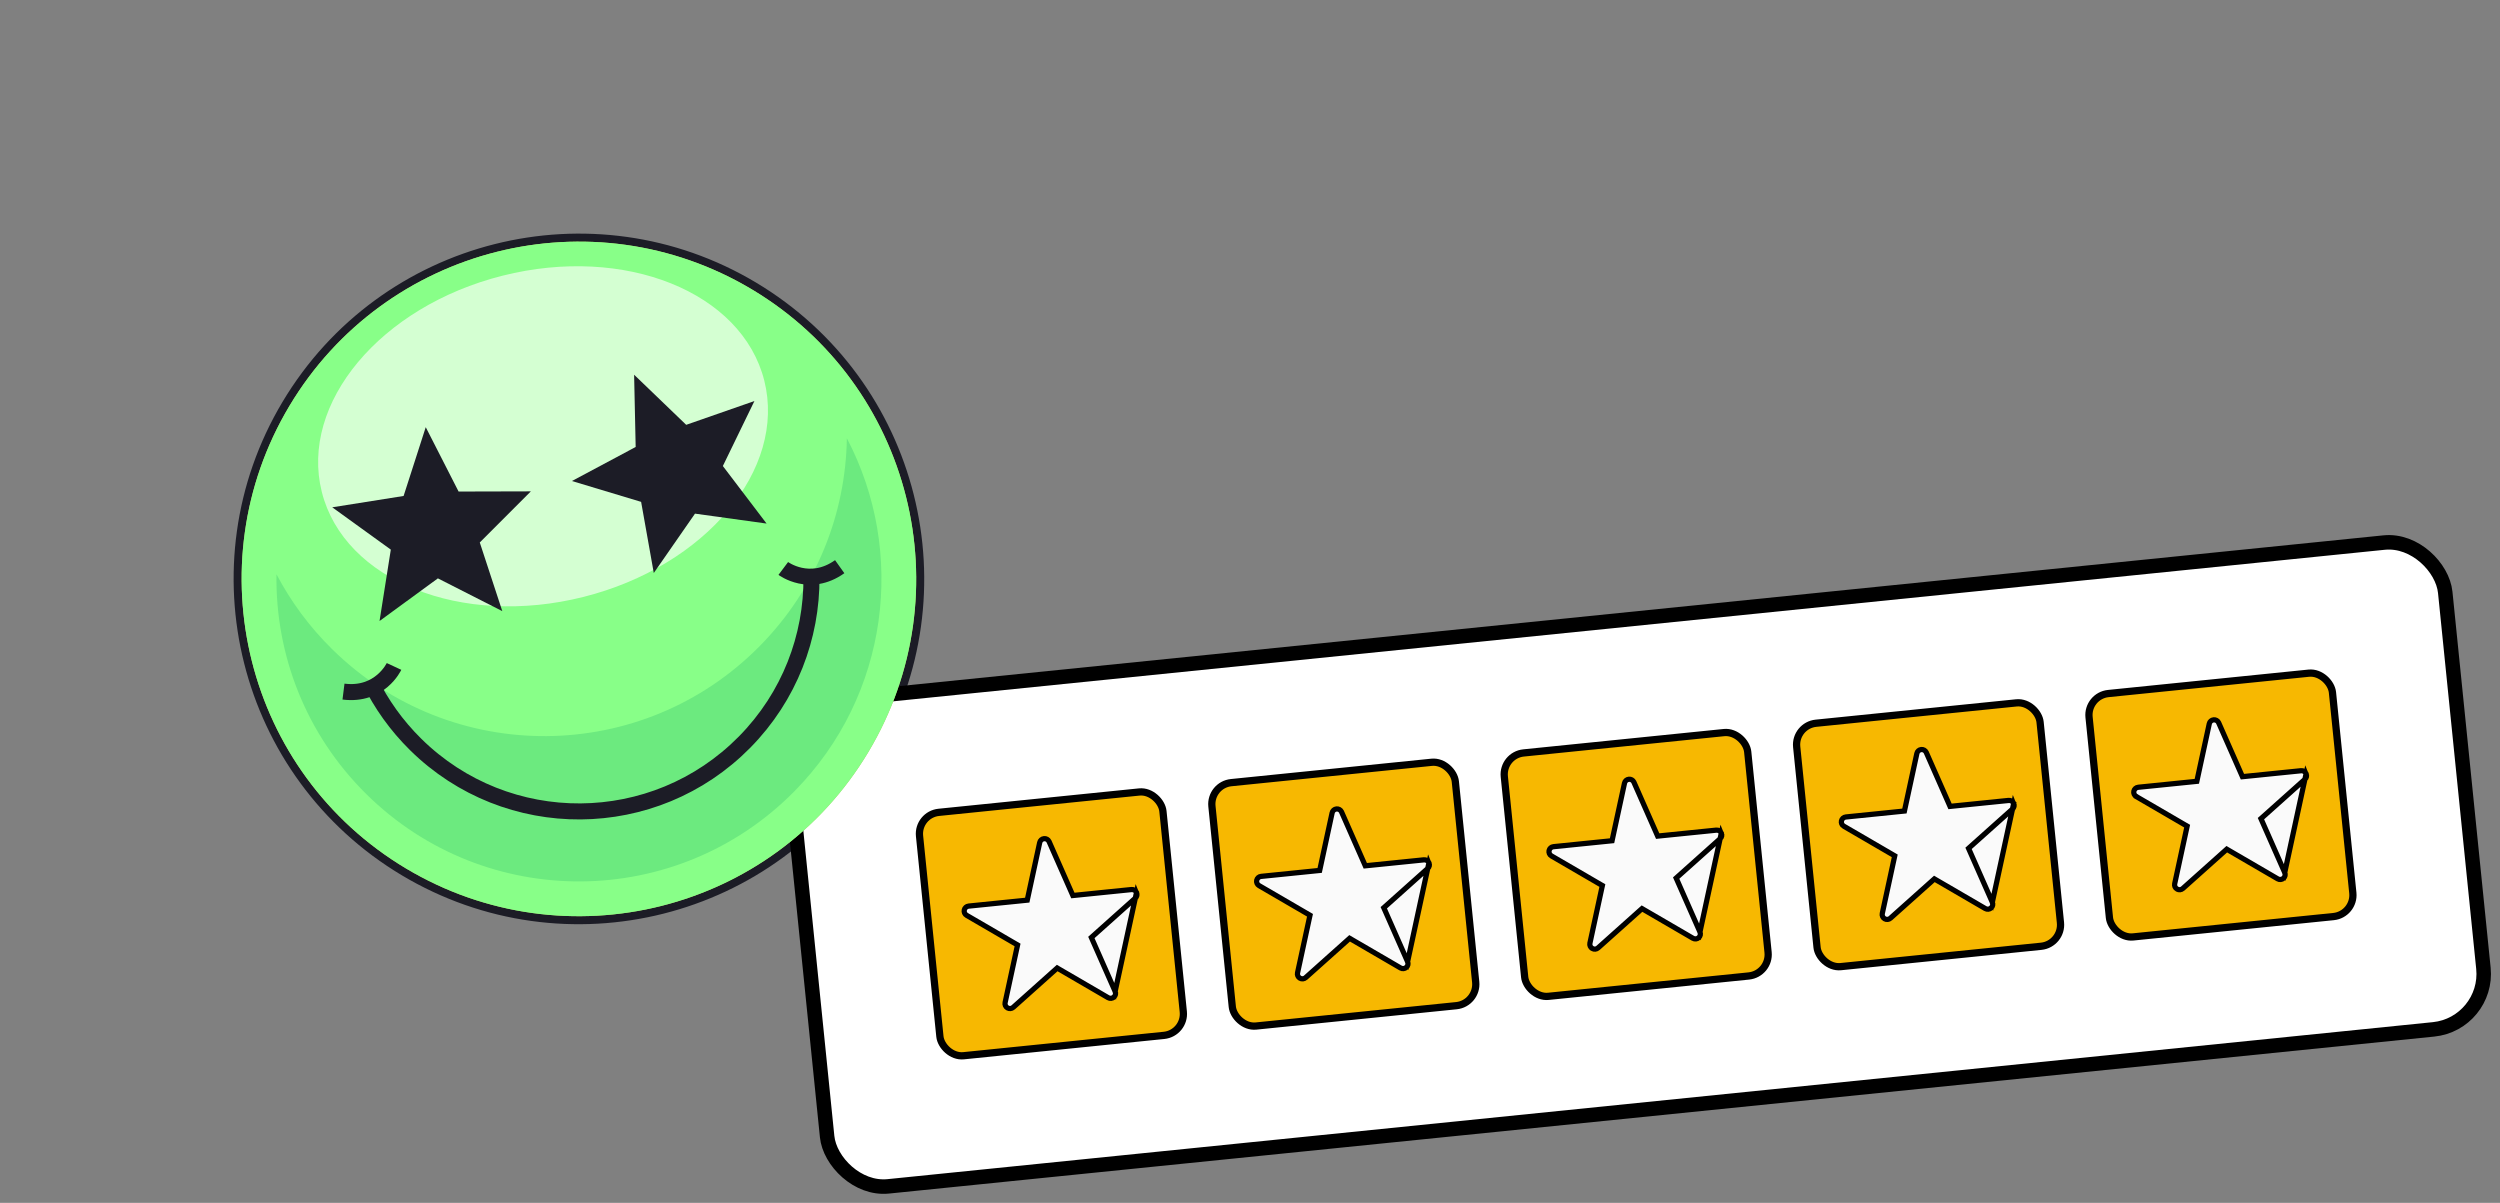 <svg width="345" height="166" viewBox="0 0 345 166" fill="none" xmlns="http://www.w3.org/2000/svg">
<rect x="0" y="0" width="345" height="166" fill="#808080" stroke="none"/>
<path d="M119.838 103.771C133.027 81.71 125.834 53.134 103.772 39.946C81.711 26.757 53.135 33.95 39.946 56.012C26.758 78.073 33.951 106.649 56.012 119.837C78.074 133.026 106.65 125.833 119.838 103.771Z" stroke="#1C1C26" stroke-width="2.211" stroke-miterlimit="10"/>
<rect x="108.096" y="97.317" width="229.746" height="67.524" rx="7.69" transform="rotate(-5.801 108.096 97.317)" fill="white"/>
<rect x="108.096" y="97.317" width="229.746" height="67.524" rx="7.69" transform="rotate(-5.801 108.096 97.317)" stroke="black" stroke-width="2"/>
<rect x="126.595" y="112.405" width="33.762" height="33.762" rx="2.976" transform="rotate(-5.801 126.595 112.405)" fill="#F7B801"/>
<rect x="126.595" y="112.405" width="33.762" height="33.762" rx="2.976" transform="rotate(-5.801 126.595 112.405)" stroke="black"/>
<path d="M156.841 123.163L156.84 123.162C156.72 122.89 156.442 122.728 156.146 122.758L148.317 123.554L148.055 123.58L147.949 123.34L144.774 116.139L144.765 116.119C144.639 115.859 144.366 115.705 144.078 115.735C143.783 115.765 143.542 115.98 143.479 116.271L141.815 123.963L141.76 124.22L141.498 124.247L133.669 125.042C133.373 125.072 133.133 125.287 133.07 125.577C133.007 125.867 133.135 126.163 133.394 126.313C133.394 126.313 133.394 126.313 133.394 126.313L140.196 130.272L140.423 130.405L140.368 130.662L138.705 138.355L138.705 138.355C138.642 138.645 138.773 138.94 139.031 139.089L139.031 139.089C139.16 139.164 139.304 139.193 139.443 139.179C139.582 139.165 139.717 139.107 139.83 139.007L145.695 133.763L145.892 133.587L146.119 133.72L152.919 137.678L152.919 137.678C153.176 137.827 153.497 137.795 153.719 137.597L153.72 137.597C153.942 137.4 154.011 137.085 153.89 136.811L156.841 123.163ZM156.841 123.163C156.961 123.433 156.895 123.748 156.672 123.949C156.672 123.949 156.672 123.949 156.672 123.949L150.804 129.195L150.608 129.37L150.714 129.611L153.89 136.811L156.841 123.163Z" fill="#FAFAFA" stroke="black" stroke-width="0.724"/>
<rect x="166.946" y="108.306" width="33.762" height="33.762" rx="2.976" transform="rotate(-5.801 166.946 108.306)" fill="#F7B801"/>
<rect x="166.946" y="108.306" width="33.762" height="33.762" rx="2.976" transform="rotate(-5.801 166.946 108.306)" stroke="black"/>
<path d="M197.196 119.063L197.196 119.062C197.076 118.79 196.797 118.628 196.501 118.658L188.672 119.454L188.411 119.48L188.304 119.24L185.13 112.039L185.121 112.019C184.995 111.759 184.722 111.605 184.433 111.635C184.139 111.665 183.897 111.88 183.834 112.171L182.171 119.863L182.115 120.12L181.853 120.146L174.025 120.942C173.729 120.972 173.489 121.187 173.425 121.477C173.362 121.767 173.491 122.062 173.749 122.213C173.749 122.213 173.749 122.213 173.749 122.213L180.552 126.172L180.779 126.305L180.723 126.562L179.06 134.255L179.06 134.255C178.997 134.545 179.128 134.84 179.387 134.989L179.387 134.989C179.516 135.064 179.66 135.093 179.799 135.079C179.937 135.065 180.073 135.007 180.185 134.907L186.051 129.663L186.247 129.487L186.474 129.62L193.274 133.578L193.274 133.578C193.531 133.727 193.853 133.695 194.075 133.497L194.075 133.497C194.297 133.3 194.367 132.985 194.246 132.711L197.196 119.063ZM197.196 119.063C197.317 119.333 197.25 119.648 197.028 119.849C197.028 119.849 197.028 119.849 197.028 119.849L191.16 125.095L190.963 125.27L191.07 125.511L194.246 132.711L197.196 119.063Z" fill="#FAFAFA" stroke="black" stroke-width="0.724"/>
<rect x="207.294" y="104.207" width="33.762" height="33.762" rx="2.976" transform="rotate(-5.801 207.294 104.207)" fill="#F7B801"/>
<rect x="207.294" y="104.207" width="33.762" height="33.762" rx="2.976" transform="rotate(-5.801 207.294 104.207)" stroke="black"/>
<path d="M237.544 114.965L237.544 114.964C237.423 114.692 237.145 114.53 236.849 114.56L229.02 115.355L228.758 115.382L228.652 115.141L225.477 107.941L225.468 107.921C225.342 107.66 225.07 107.507 224.781 107.536C224.486 107.566 224.245 107.781 224.182 108.073L222.518 115.764L222.463 116.021L222.201 116.048L214.372 116.843C214.076 116.873 213.836 117.088 213.773 117.378C213.71 117.669 213.839 117.964 214.097 118.115C214.097 118.115 214.097 118.115 214.097 118.115L220.899 122.074L221.127 122.206L221.071 122.463L219.408 130.156L219.408 130.157C219.345 130.446 219.476 130.741 219.734 130.89L219.735 130.891C219.863 130.965 220.008 130.994 220.147 130.98C220.285 130.966 220.42 130.909 220.533 130.808L226.399 125.564L226.595 125.389L226.822 125.521L233.622 129.479L233.622 129.479C233.879 129.629 234.201 129.596 234.422 129.399L234.423 129.398C234.645 129.201 234.714 128.886 234.594 128.612L237.544 114.965ZM237.544 114.965C237.665 115.235 237.598 115.55 237.376 115.75C237.375 115.75 237.375 115.75 237.375 115.75L231.507 120.996L231.311 121.171L231.417 121.412L234.594 128.612L237.544 114.965Z" fill="#FAFAFA" stroke="black" stroke-width="0.724"/>
<rect x="247.642" y="100.108" width="33.762" height="33.762" rx="2.976" transform="rotate(-5.801 247.642 100.108)" fill="#F7B801"/>
<rect x="247.642" y="100.108" width="33.762" height="33.762" rx="2.976" transform="rotate(-5.801 247.642 100.108)" stroke="black"/>
<path d="M277.892 110.865L277.891 110.864C277.771 110.592 277.492 110.43 277.196 110.46L269.368 111.255L269.106 111.282L269 111.041L265.825 103.841L265.816 103.821C265.69 103.56 265.417 103.407 265.129 103.436C264.834 103.466 264.593 103.681 264.529 103.973L262.866 111.664L262.811 111.922L262.549 111.948L254.72 112.744C254.424 112.774 254.184 112.988 254.121 113.279C254.057 113.569 254.186 113.864 254.444 114.015C254.444 114.015 254.445 114.015 254.445 114.015L261.247 117.974L261.474 118.106L261.419 118.364L259.755 126.057L259.755 126.057C259.693 126.347 259.824 126.642 260.082 126.791L260.082 126.791C260.211 126.865 260.355 126.895 260.494 126.88C260.633 126.866 260.768 126.809 260.881 126.709L266.746 121.464L266.942 121.289L267.17 121.421L273.969 125.379L273.969 125.379C274.226 125.529 274.548 125.496 274.77 125.299L274.771 125.299C274.993 125.102 275.062 124.787 274.941 124.513L277.892 110.865ZM277.892 110.865C278.012 111.135 277.945 111.45 277.723 111.65C277.723 111.65 277.723 111.651 277.723 111.651L271.855 116.896L271.659 117.072L271.765 117.312L274.941 124.512L277.892 110.865Z" fill="#FAFAFA" stroke="black" stroke-width="0.724"/>
<rect x="287.989" y="96.009" width="33.762" height="33.762" rx="2.976" transform="rotate(-5.801 287.989 96.009)" fill="#F7B801"/>
<rect x="287.989" y="96.009" width="33.762" height="33.762" rx="2.976" transform="rotate(-5.801 287.989 96.009)" stroke="black"/>
<path d="M318.243 106.765L318.243 106.764C318.122 106.492 317.844 106.33 317.548 106.36L309.719 107.156L309.457 107.182L309.351 106.942L306.176 99.741L306.168 99.722C306.041 99.461 305.769 99.308 305.48 99.337C305.186 99.367 304.944 99.582 304.881 99.873L303.218 107.565L303.162 107.822L302.9 107.849L295.072 108.644C294.776 108.674 294.535 108.889 294.472 109.179C294.409 109.469 294.538 109.765 294.796 109.915C294.796 109.915 294.796 109.915 294.796 109.916L301.598 113.875L301.826 114.007L301.77 114.264L300.107 121.957L300.107 121.957C300.044 122.247 300.175 122.542 300.433 122.691L300.434 122.691C300.563 122.766 300.707 122.795 300.846 122.781C300.984 122.767 301.12 122.709 301.232 122.609L307.098 117.365L307.294 117.189L307.521 117.322L314.321 121.28L314.321 121.28C314.578 121.429 314.9 121.397 315.122 121.199L315.122 121.199C315.344 121.002 315.413 120.687 315.293 120.413L318.243 106.765ZM318.243 106.765C318.364 107.035 318.297 107.351 318.075 107.551C318.075 107.551 318.075 107.551 318.074 107.551L312.207 112.797L312.01 112.972L312.117 113.213L315.293 120.413L318.243 106.765Z" fill="#FAFAFA" stroke="black" stroke-width="0.724"/>
<path d="M119.838 103.771C133.027 81.709 125.834 53.134 103.772 39.945C81.711 26.757 53.135 33.95 39.946 56.011C26.758 78.073 33.951 106.648 56.012 119.837C78.074 133.025 106.65 125.832 119.838 103.771Z" fill="#AEC15F"/>
<path d="M119.838 103.771C133.027 81.709 125.834 53.134 103.772 39.945C81.711 26.757 53.135 33.95 39.946 56.011C26.758 78.073 33.951 106.648 56.012 119.837C78.074 133.025 106.65 125.832 119.838 103.771Z" fill="#88FF88"/>
<path d="M80.521 82.374C97.382 78.13 108.552 64.765 105.471 52.523C102.389 40.281 86.223 33.798 69.362 38.042C52.501 42.286 41.33 55.651 44.411 67.893C47.493 80.135 63.66 86.618 80.521 82.374Z" fill="#D4FFD2"/>
<path d="M104.856 89.144C88.669 105.564 62.236 105.754 45.816 89.567C42.661 86.458 40.109 82.969 38.153 79.248C37.986 90.245 42.136 101.29 50.587 109.621C67.008 125.808 93.441 125.618 109.628 109.197C122.705 95.931 125.09 76.13 116.866 60.477C116.709 70.847 112.711 81.174 104.856 89.144Z" fill="#6CEA7F"/>
<path d="M51.039 93.946C52.591 97.131 54.701 100.112 57.368 102.741C69.99 115.183 90.306 115.037 102.747 102.415C108.967 96.105 112.041 87.87 111.982 79.659" stroke="#1C1C26" stroke-width="2.211" stroke-miterlimit="10"/>
<path d="M108.094 78.447C108.094 78.447 111.72 81.163 115.879 78.203" stroke="#1C1C26" stroke-width="2.211" stroke-miterlimit="10"/>
<path d="M54.375 91.969C54.375 91.969 52.467 96.078 47.402 95.44" stroke="#1C1C26" stroke-width="2.211" stroke-miterlimit="10"/>
<path fill-rule="evenodd" clip-rule="evenodd" d="M63.285 67.833L58.753 58.95L55.697 68.443L45.849 70.008L53.932 75.847L52.377 85.698L60.429 79.814L69.317 84.337L66.21 74.862L73.257 67.807L63.285 67.833Z" fill="#1C1C26"/>
<path fill-rule="evenodd" clip-rule="evenodd" d="M104.11 55.342L94.694 58.626L87.508 51.712L87.722 61.682L78.926 66.38L88.474 69.257L90.223 79.074L95.91 70.882L105.788 72.252L99.754 64.312L104.11 55.342Z" fill="#1C1C26"/>
</svg>
